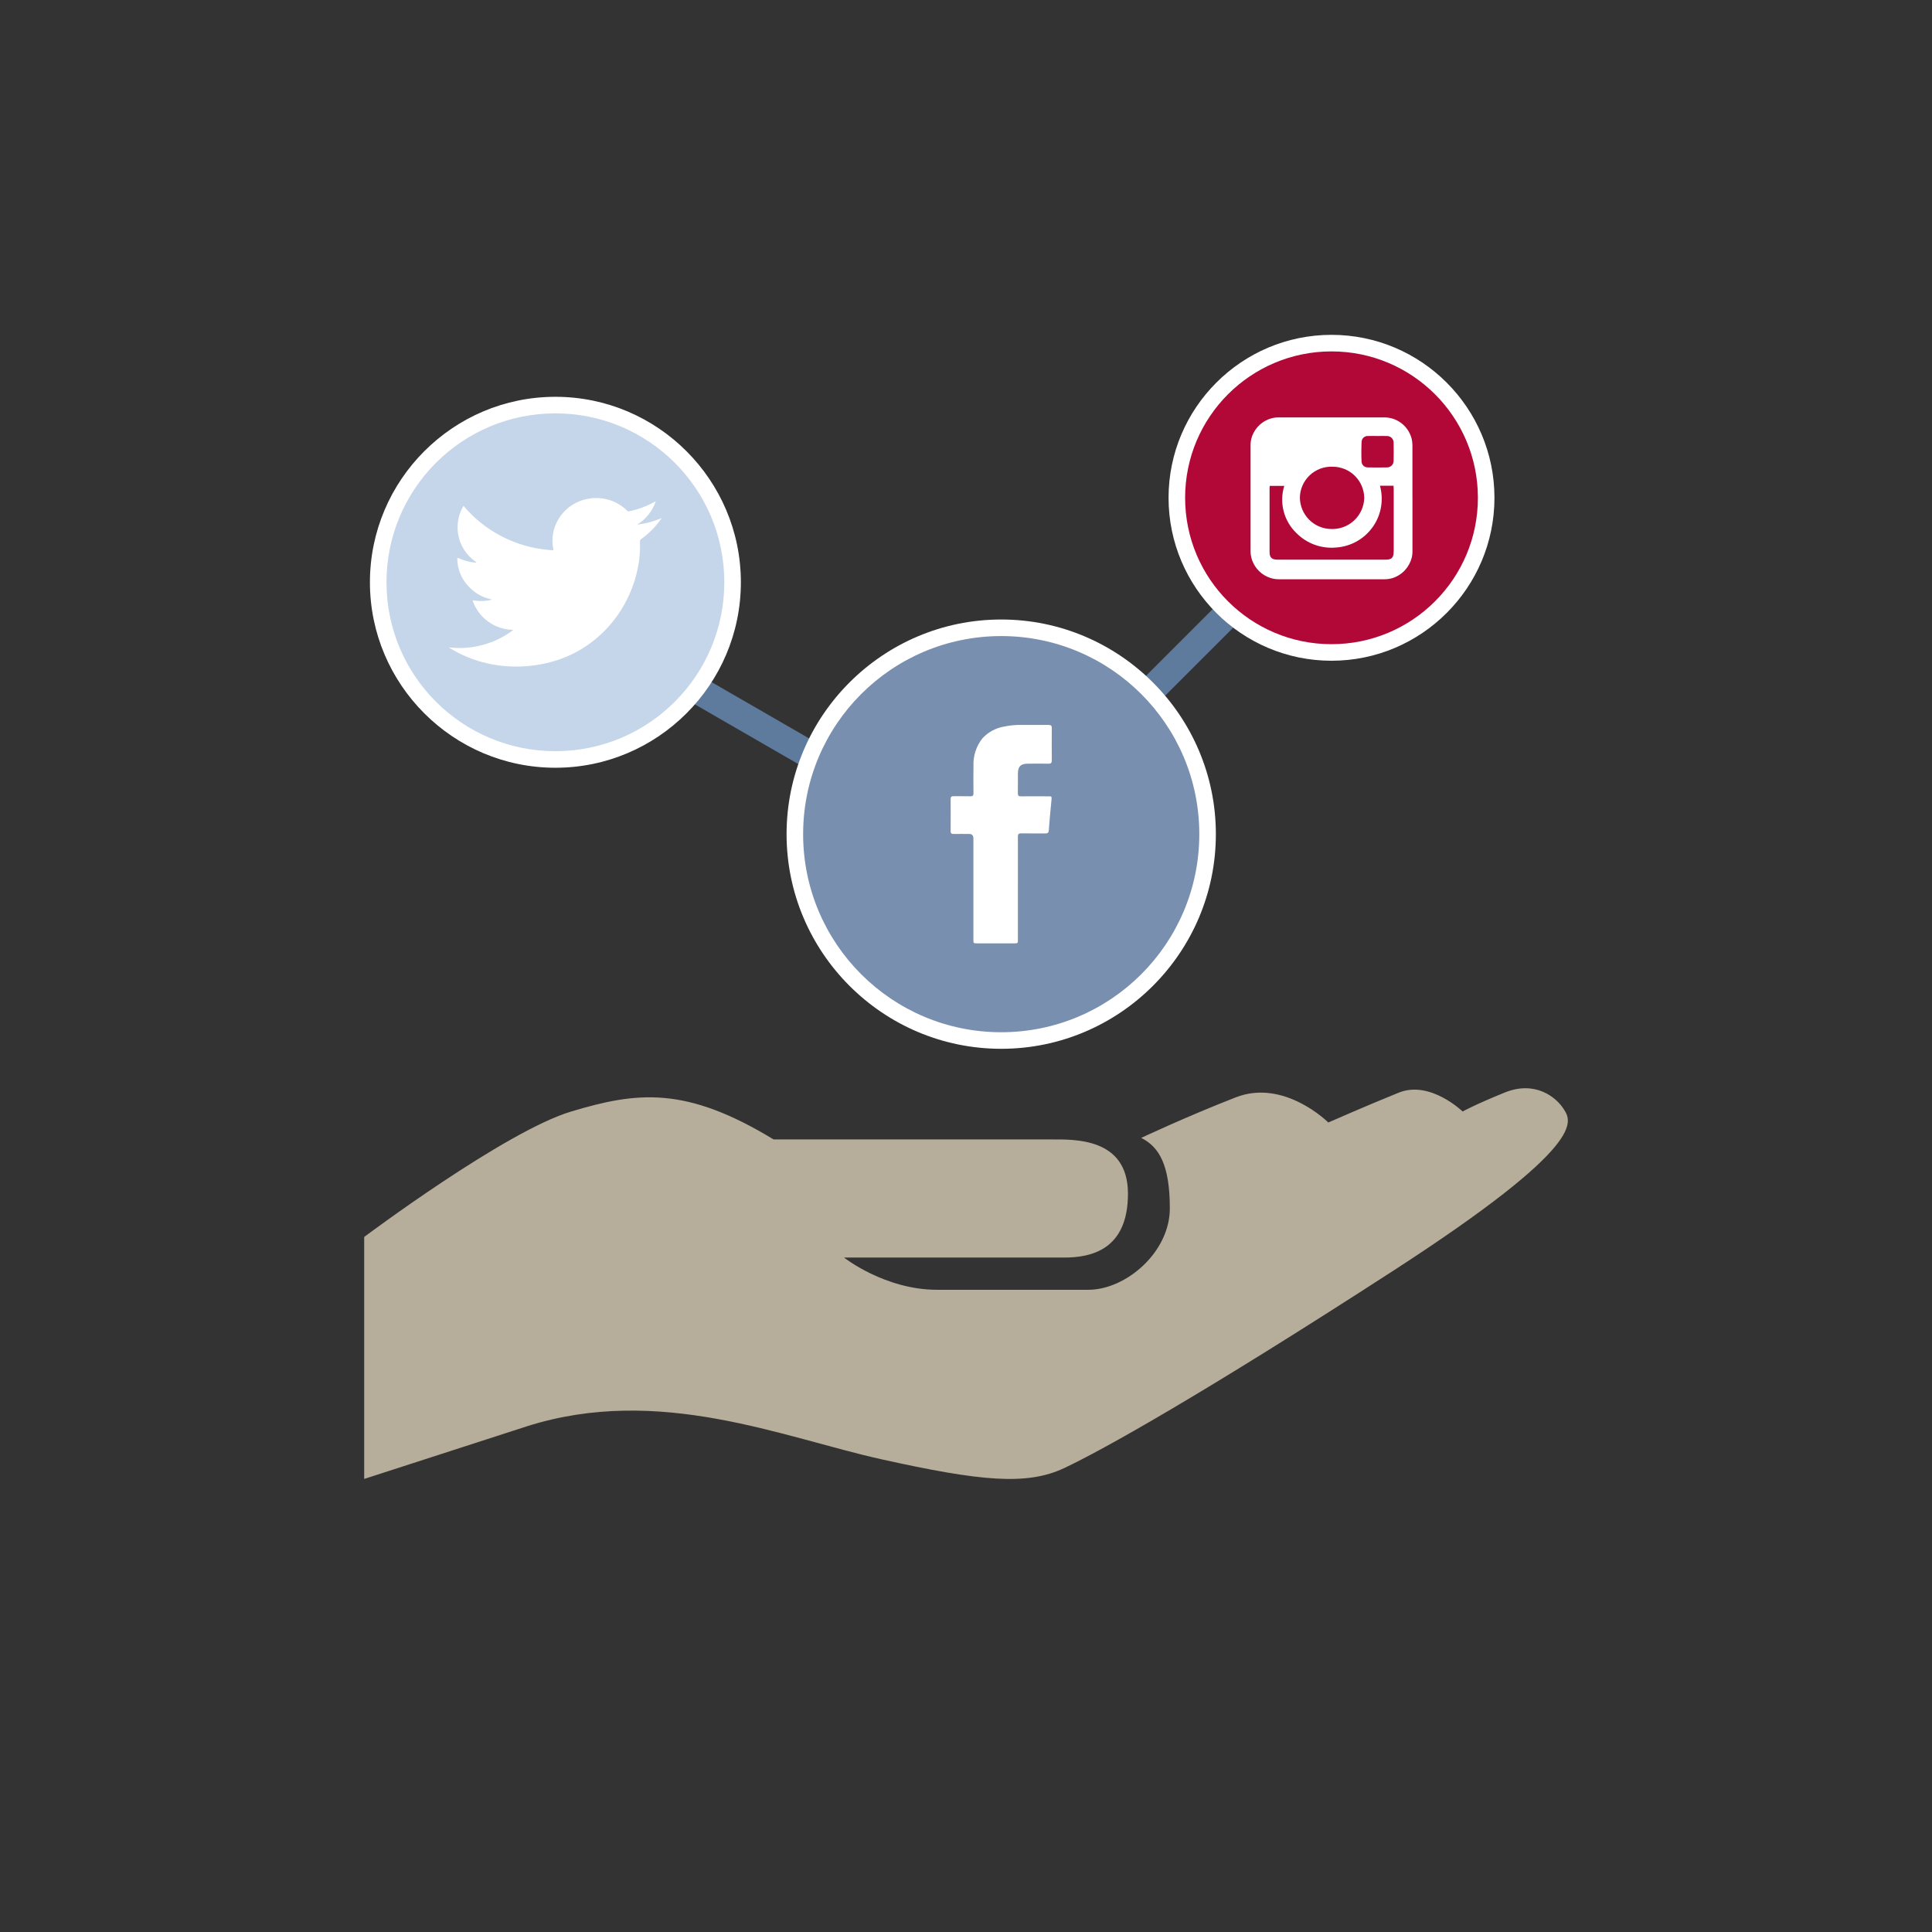 <?xml version="1.0" encoding="UTF-8"?><svg id="a" xmlns="http://www.w3.org/2000/svg" viewBox="0 0 700 700"><rect x="0" y="0" width="700" height="700" fill="#333333" stroke="none"/><defs><style>.b,.c{fill:#fff;}.d{fill:#b6ad9a;}.e{fill:#788fb0;}.f{fill:#5e7b9e;stroke:#5e7b9e;stroke-miterlimit:10;stroke-width:10px;}.g{fill:#c5d5ea;}.g,.h,.c{fill-rule:evenodd;}.h{fill:#b20838;}</style></defs><line class="f" x1="310.9" y1="283.57" x2="238.47" y2="241.75"/><g><path class="g" d="M201.23,275.18c-35.4,0-64.2-28.8-64.2-64.2s28.8-64.2,64.2-64.2,64.2,28.8,64.2,64.2-28.8,64.2-64.2,64.2Z"/><path class="b" d="M201.23,149.77c33.8,0,61.2,27.4,61.2,61.2s-27.4,61.2-61.2,61.2-61.2-27.4-61.2-61.2,27.4-61.2,61.2-61.2m0-6c-37.06,0-67.2,30.15-67.2,67.2s30.15,67.2,67.2,67.2,67.2-30.15,67.2-67.2-30.15-67.2-67.2-67.2h0Z"/></g><path class="c" d="M239.78,187.69v.08c-.1,.04-.14,.11-.2,.19-2.02,2.89-4.52,5.41-7.39,7.46-.1,.07-.19,.16-.24,.27-.05,.11-.08,.23-.07,.36,.09,2.46-.03,4.93-.37,7.37-.7,4.76-2.14,9.38-4.28,13.68-2.78,5.62-6.73,10.59-11.59,14.56-4.63,3.81-10.03,6.59-15.82,8.15-4.85,1.32-9.88,1.88-14.9,1.66-2.13-.09-4.25-.33-6.35-.7-4.96-.9-9.73-2.61-14.12-5.08-.59-.32-1.17-.69-1.77-1.03,.02-.02,.02-.04,.04-.08,4.09,.47,8.24,.16,12.21-.92,4-1.07,7.75-2.91,11.04-5.42-.53-.04-.98-.06-1.43-.12-.45-.03-.9-.1-1.34-.19-2.68-.5-5.19-1.69-7.27-3.45-2.08-1.76-3.66-4.04-4.59-6.6-.14-.36-.1-.38,.25-.33,2.11,.35,4.27,.28,6.35-.21,.08-.02,.18,0,.21-.13l-.23-.06c-3.31-.72-6.3-2.5-8.51-5.07-2.34-2.62-3.67-5.99-3.73-9.5q-.02-.61,.53-.34c1.74,.82,3.6,1.35,5.51,1.56,.31,.04,.61,.04,.92,.06,0-.11-.06-.13-.12-.17-.87-.62-1.68-1.31-2.43-2.06-1.46-1.49-2.59-3.26-3.33-5.21-.74-1.95-1.06-4.03-.95-6.11,.12-2.37,.79-4.68,1.96-6.75,.14-.25,.21-.25,.39-.04,1.85,2.19,3.91,4.19,6.16,5.97,7.36,5.87,16.36,9.31,25.76,9.86,.49,.02,.47,.04,.39-.42-.39-1.89-.42-3.83-.08-5.72,.6-3.13,2.13-6.01,4.41-8.24,2.27-2.23,5.18-3.72,8.32-4.26,.54-.09,1.08-.15,1.62-.25h2.37c.2,.06,.41,.09,.61,.07,3.61,.37,6.98,1.97,9.55,4.53,.08,.09,.19,.15,.31,.19,.12,.03,.24,.03,.36,0,3.25-.66,6.38-1.83,9.27-3.45,.11-.08,.24-.12,.37-.11-1.19,3.5-3.57,6.46-6.73,8.37,2.19-.23,4.34-.71,6.43-1.43,.84-.28,1.66-.61,2.49-.92Z"/><path class="d" d="M131.94,448.18s51.04-38.26,74.98-45.45c23.91-7.19,41.48-9.3,73.36,10.11h100.49c8.21,0,27.91-.81,27.91,19.66s-13.54,23.14-23.13,23.14h-79.74s14.78,11.67,33.7,11.67h54.83c13.56,0,29.51-13.56,29.51-29.51s-4-22.32-10.38-25.52c0,0,16.75-7.88,34.32-14.71,17.54-6.81,33.48,9.13,33.48,9.13,0,0,14.51-6.38,25.54-10.82,11.35-4.58,23.13,6.84,23.13,6.84,0,0,4.03-2.31,15.16-6.84,11.11-4.54,18.78,1.65,21.51,6.04,2.76,4.38,8.78,12.75-61.39,58.22-70.2,45.46-106.09,65.41-119.65,71.78-13.54,6.38-30.29,4.78-66.2-3.19-35.88-7.97-80.55-27.13-128.41-11.97l-59.01,19.09v-87.67Z"/><line class="f" x1="404.49" y1="262.66" x2="463.62" y2="203.53"/><g><path class="h" d="M482.43,236.39c-30.9,0-56.04-25.14-56.04-56.04s25.14-56.04,56.04-56.04,56.04,25.14,56.04,56.04-25.14,56.04-56.04,56.04Z"/><path class="b" d="M482.43,127.32c29.29,0,53.04,23.74,53.04,53.04s-23.74,53.04-53.04,53.04-53.04-23.74-53.04-53.04,23.75-53.04,53.04-53.04m0-6c-32.55,0-59.04,26.48-59.04,59.04s26.48,59.04,59.04,59.04,59.04-26.48,59.04-59.04-26.48-59.04-59.04-59.04h0Z"/></g><path class="c" d="M511.75,180.53v-19.2c0-.81-.1-1.62-.29-2.4-.47-1.8-1.41-3.45-2.74-4.76-1.33-1.31-2.98-2.23-4.79-2.67-.75-.18-1.52-.27-2.29-.27h-38.16c-.55,0-1.11,.03-1.66,.1-.34,.05-.67,.11-1,.19-1.62,.42-3.12,1.23-4.36,2.35-1.24,1.12-2.19,2.53-2.78,4.1-.39,1.06-.59,2.19-.58,3.32v38.32c0,.48,.03,.95,.09,1.42,.1,.72,.27,1.43,.53,2.11,.55,1.46,1.42,2.78,2.54,3.86,1.13,1.08,2.48,1.89,3.96,2.38,1,.33,2.04,.5,3.1,.5h38.15c.53,0,1.07-.03,1.6-.1,.53-.08,1.06-.2,1.58-.36,1.68-.56,3.2-1.54,4.4-2.85,1.2-1.31,2.05-2.9,2.48-4.62,.15-.66,.23-1.34,.23-2.02,0-6.47,0-12.94,0-19.41Zm-28.98-11.43c1.51-.01,3.01,.28,4.41,.85,1.4,.57,2.67,1.41,3.74,2.48,1.07,1.07,1.92,2.33,2.5,3.73,.58,1.4,.87,2.89,.87,4.4-.12,3.06-1.45,5.96-3.69,8.04s-5.23,3.19-8.3,3.07c-2.99-.04-5.84-1.24-7.96-3.36-2.11-2.11-3.32-4.97-3.37-7.95,.01-1.52,.33-3.02,.94-4.42,.61-1.39,1.48-2.65,2.58-3.7,1.1-1.05,2.4-1.87,3.82-2.41,1.42-.54,2.94-.79,4.46-.73h0Zm22.18,30.73c0,2.24-.71,2.95-2.95,2.95h-39.13c-2.02,0-2.88-.77-2.88-2.69-.02-7.77-.02-15.54,0-23.31,0-.2,.04-.39,.06-.73h5.26c-.92,2.97-1,6.13-.23,9.14,.77,3.01,2.36,5.75,4.59,7.91,1.87,1.9,4.14,3.36,6.64,4.27s5.18,1.25,7.83,1c2.62-.18,5.16-.95,7.45-2.23,2.29-1.29,4.26-3.07,5.78-5.21,1.52-2.14,2.54-4.6,2.99-7.18,.45-2.59,.32-5.24-.38-7.77h4.92c.03,.53,.07,.96,.07,1.38,0,7.5,0,14.99,0,22.48Zm-.04-32.75c-.01,.59-.25,1.16-.67,1.58-.42,.42-.98,.67-1.57,.69-2.37,.06-4.75,.05-7.12,0-.55,0-1.09-.2-1.5-.56-.41-.37-.67-.88-.73-1.43-.11-2.48-.1-4.97,.02-7.45,.06-.55,.33-1.06,.75-1.42,.42-.36,.97-.54,1.52-.52,1.17-.05,2.34,0,3.51,0s2.25-.03,3.38,0c.31,0,.62,.05,.92,.16,.29,.11,.56,.28,.78,.5,.23,.22,.41,.48,.53,.76,.12,.29,.19,.6,.2,.91,.06,2.27,.05,4.53,0,6.78h0Z"/><g><circle class="e" cx="362.76" cy="302.24" r="74.77" transform="translate(-85.05 451.93) rotate(-58.28)"/><path class="b" d="M362.76,230.46c39.64,0,71.77,32.13,71.77,71.77s-32.13,71.77-71.77,71.77-71.77-32.13-71.77-71.77,32.13-71.77,71.77-71.77m0-6c-42.88,0-77.77,34.89-77.77,77.77s34.89,77.77,77.77,77.77,77.77-34.89,77.77-77.77-34.89-77.77-77.77-77.77h0Z"/></g><path class="c" d="M380.98,289.76c-.36,3.72-.72,7.43-.99,11.14-.07,.93-.49,1.08-1.28,1.07-2.91-.02-5.81,.03-8.72-.03-.94,0-1.2,.31-1.19,1.22,.03,6.22,0,12.45,0,18.68v18.68c0,1.24-.03,1.28-1.3,1.28h-13.5c-1.29,0-1.32-.03-1.32-1.37v-36.68q0-1.59-1.55-1.59c-1.89,0-3.77-.03-5.65,0-.79,.02-1.07-.28-1.05-1.06,.03-3.87,.03-7.72,0-11.59,0-.81,.33-1.04,1.09-1.03,2.04,.03,4.08-.02,6.13,.03,.79,0,1.06-.26,1.06-1.05-.03-3.3-.06-6.6,0-9.87-.18-3.67,1-7.29,3.3-10.15,2.09-2.23,4.86-3.71,7.88-4.2,2-.42,4.04-.61,6.08-.58,3.32,.02,6.64,.02,9.96,0,.88,0,1.17,.29,1.16,1.17-.03,3.89-.04,7.79,0,11.68,0,.94-.33,1.21-1.23,1.19-2.49-.04-4.99-.02-7.48,0-2.57,.02-3.54,.97-3.57,3.53-.03,2.4,.02,4.79-.02,7.19,0,.82,.24,1.12,1.09,1.11,3.32-.04,6.64-.02,9.97,0,1.19-.03,1.22,.06,1.13,1.23Z"/></svg>